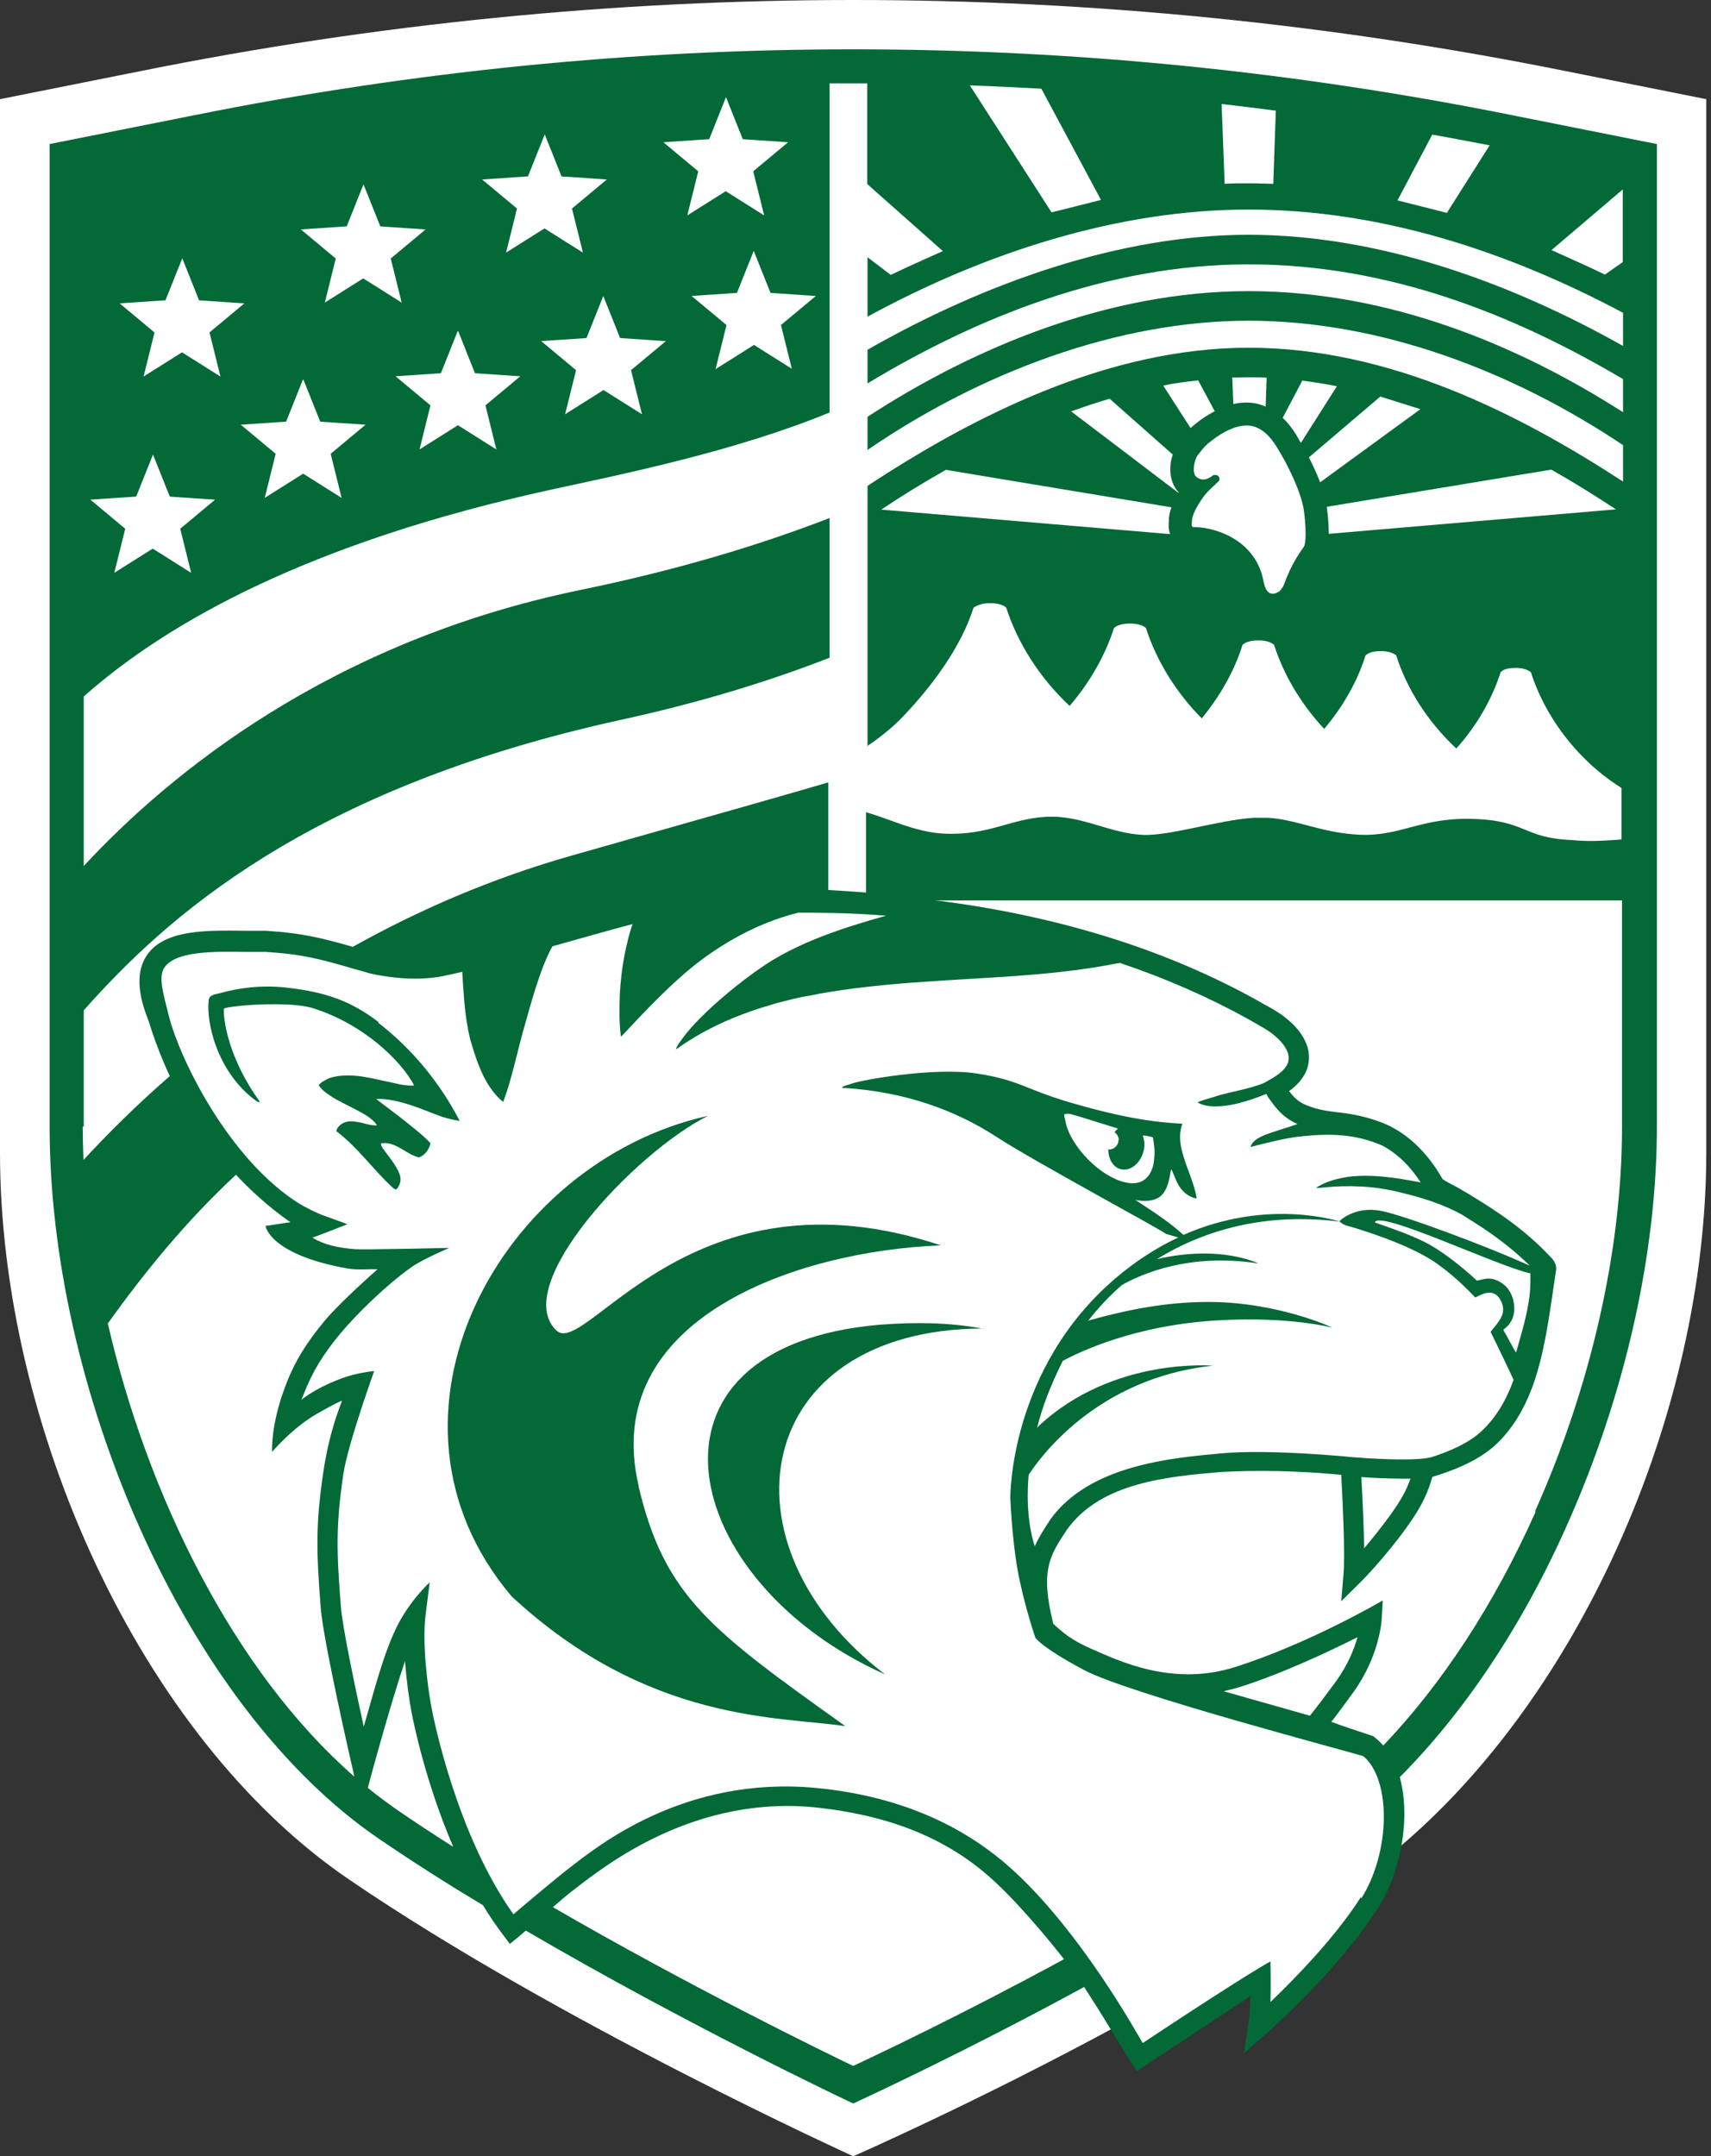 <?xml version="1.0" encoding="UTF-8"?> <svg xmlns="http://www.w3.org/2000/svg" width="154" height="194" viewBox="0 0 154 194" fill="none"><rect x="0" y="0" width="154" height="194" fill="#333333" stroke="none"/><path d="M140.928 6.399C119.758 2.133 98.267 0 76.799 0C55.331 0 33.817 2.133 12.647 6.399L0 8.922V103.721C0 128.079 12.487 156.223 31.434 169.114C50.382 182.027 76.799 194 76.799 194C76.799 194 88.025 189.092 101.062 182.004C101.612 182.876 102.139 183.793 102.689 184.711C108.829 180.628 112.976 178.013 113.823 177.531C113.823 178.862 113.823 180.307 113.755 181.568C117.26 178.518 122.53 172.967 124.477 167.393C142.05 153.539 153.575 127.07 153.575 103.721V8.922L140.928 6.399V6.399Z" fill="white"></path><path d="M136.231 10.39C96.8 2.454 56.797 2.454 17.367 10.39L4.468 12.959V101.404C4.468 112.872 7.332 125.648 12.533 137.369C18.031 149.732 25.684 159.709 34.115 165.444C37.071 167.462 40.232 169.48 43.463 171.407C44.036 172.348 44.654 173.265 45.319 174.137L45.892 174.894L46.625 174.297C46.831 174.114 47.106 173.907 47.381 173.655C47.381 173.655 47.335 173.678 47.335 173.701C61.769 182.142 75.974 188.862 76.157 188.954L76.799 189.252L77.44 188.954C77.578 188.885 86.628 184.733 97.579 178.77C97.786 179.091 99.275 181.408 100.191 182.944C100.741 183.839 101.268 184.711 101.818 185.559L102.322 186.339L103.101 185.834C106.171 183.816 110.387 181.018 112.541 179.596C112.518 180.444 112.472 181.431 112.334 182.256L111.968 184.733L113.846 183.082C114.121 182.853 120.582 177.141 124.065 171.614C126.127 168.357 126.975 163.494 125.989 159.893C131.809 154.044 137.033 146.245 141.042 137.208C146.266 125.51 149.13 112.781 149.13 101.358V12.959L136.231 10.39ZM146.06 17.042V23.579L144.456 24.703C142.806 23.9 139.576 22.478 139.645 22.501L146.06 17.042V17.042ZM128.899 12.111C130.618 12.409 132.359 12.753 134.077 13.074L130.228 19.152C130.228 19.152 125.692 18.005 125.783 18.028L128.899 12.133V12.111ZM114.832 9.955L114.603 16.537C114.259 16.537 113.274 16.492 112.38 16.492C111.67 16.492 110.937 16.492 110.226 16.537L109.952 9.358C111.578 9.542 113.205 9.748 114.832 9.955V9.955ZM93.73 7.982L99.092 17.982C99.71 17.845 94.555 19.129 94.647 19.106L87.292 7.684C89.446 7.753 91.577 7.867 93.73 7.982V7.982ZM71.323 33.212L67.863 31.034L64.404 33.212L65.389 29.244L62.25 26.63L66.328 26.354L67.841 22.57L69.353 26.354L73.431 26.63L70.292 29.244L71.277 33.212H71.323ZM63.831 12.524L65.343 8.739L66.855 12.524L70.933 12.799L67.795 15.414L68.78 19.382L65.32 17.203L61.861 19.382L62.846 15.414L59.707 12.799L63.785 12.524H63.831ZM59.936 30.689L56.797 33.304L57.782 37.272L54.323 35.093L50.863 37.272L51.848 33.304L48.71 30.689L52.788 30.414L54.3 26.63L55.812 30.414L59.89 30.689H59.936ZM47.518 15.872L49.03 12.088L50.542 15.872L54.621 16.148L51.482 18.762L52.467 22.73L49.007 20.551L45.548 22.73L46.533 18.762L43.394 16.148L47.472 15.872H47.518ZM41.24 29.795L42.753 33.58L46.831 33.855L43.692 36.47L44.677 40.438L41.218 38.259L37.758 40.438L38.743 36.47L35.604 33.855L39.682 33.58L41.195 29.795H41.24ZM31.205 20.368L32.717 16.583L34.23 20.368L38.308 20.643L35.169 23.258L36.154 27.226L32.694 25.047L29.235 27.226L30.22 23.258L27.081 20.643L31.16 20.368H31.205ZM27.31 34.153L28.823 37.938L32.901 38.213L29.762 40.828L30.747 44.796L27.288 42.617L23.828 44.796L24.813 40.828L21.674 38.213L25.752 37.938L27.265 34.153H27.31ZM14.892 27.02L16.405 23.235L17.917 27.02L21.995 27.295L18.856 29.91L19.841 33.878L16.382 31.699L12.922 33.878L13.907 29.91L10.768 27.295L14.847 27.02H14.892ZM12.258 44.681L13.77 40.896L15.282 44.681L19.36 44.956L16.221 47.571L17.206 51.539L13.747 49.36L10.287 51.539L11.272 47.571L8.134 44.956L12.212 44.681H12.258ZM7.538 101.381V90.899C14.801 82.733 27.517 70.967 55.95 64.751C63.304 63.145 69.49 61.196 74.668 59.177V46.608C68.39 49.039 60.967 51.287 52.261 53.076C29.739 57.709 15.236 69.613 7.538 77.916V62.663C15.167 55.897 28.021 48.764 49.672 44.039C56.018 42.663 66.214 40.598 74.668 37.112V7.5C75.791 7.5 76.936 7.5 78.059 7.5V16.56L84.864 22.593C85.024 22.524 81.839 23.923 80.144 24.749C80.144 24.749 80.167 24.749 80.19 24.749L78.082 23.143V28.488C88.667 22.73 100.581 18.854 112.38 18.854C124.179 18.854 135.612 22.57 146.083 28.143V31.125C135.727 25.299 123.973 21.125 112.38 21.125C100.787 21.125 88.598 25.46 78.082 31.469V34.497C87.728 28.671 99.55 23.785 112.38 23.785C125.21 23.785 136.529 28.465 146.083 34.107V37.089C136.735 31.102 125.073 26.194 112.38 26.194C99.687 26.194 87.544 31.332 78.082 37.502V40.483C88.186 33.557 100.535 28.855 112.38 28.855C124.225 28.855 136.093 33.373 146.083 40.048V43.328C136.712 37.227 125.073 31.286 112.38 31.286C99.687 31.286 87.544 37.479 78.082 43.718V67.113C79.296 66.287 80.396 65.393 81.267 64.475C83.947 61.677 86.513 58.168 87.613 54.704C87.613 54.704 87.659 54.636 87.888 54.521C88.117 54.406 88.484 54.269 89.102 54.269C89.721 54.269 90.087 54.383 90.317 54.498C90.523 54.613 90.569 54.681 90.569 54.681C91.577 57.824 93.57 60.989 96.273 63.512C98.106 61.379 99.481 58.948 100.26 56.516C100.26 56.516 100.306 56.448 100.512 56.333C100.741 56.218 101.085 56.103 101.703 56.103C102.299 56.103 102.689 56.218 102.895 56.333C103.101 56.448 103.147 56.516 103.147 56.516C104.063 59.383 105.805 62.251 108.164 64.636C109.837 62.595 111.12 60.324 111.83 58.03C111.83 58.03 111.876 57.961 112.082 57.847C112.288 57.732 112.655 57.617 113.251 57.617C113.846 57.617 114.213 57.732 114.419 57.847C114.625 57.961 114.671 58.007 114.671 58.007C115.519 60.668 117.077 63.329 119.185 65.576C120.903 63.558 122.186 61.264 122.896 58.994C122.896 58.994 122.942 58.925 123.126 58.81C123.332 58.695 123.675 58.581 124.271 58.581C124.844 58.581 125.21 58.695 125.417 58.81C125.623 58.902 125.669 58.971 125.669 58.971C126.608 61.952 128.51 64.957 131.076 67.343C132.932 65.278 134.306 62.87 135.062 60.484C135.062 60.484 135.108 60.416 135.291 60.301C135.498 60.186 135.841 60.094 136.414 60.094C136.987 60.094 137.331 60.209 137.537 60.324C137.743 60.416 137.789 60.484 137.789 60.484C138.82 63.719 140.951 66.953 143.86 69.384C144.525 69.934 145.212 70.439 145.945 70.898V75.531C144.319 75.646 143.013 75.737 141.432 75.577C137.01 75.393 137.422 73.788 132.405 73.673C127.731 73.581 126.035 75.302 122.232 75.095C118.91 74.912 116.756 73.742 114.144 73.581H112.815C109.654 73.788 105.323 75.21 102.895 75.118C99.825 74.981 97.396 73.329 94.189 73.49C90.958 73.65 88.988 75.187 85.001 75.004C82.412 74.889 80.144 73.696 77.944 73.077V80.302C76.799 80.21 75.653 80.141 74.553 80.073V70.393C70.979 71.448 65.595 72.962 51.459 76.976C44.104 79.063 37.552 81.953 31.755 85.188C29.075 84.43 27.288 83.949 23.897 83.742H23.874H23.851C23.301 83.742 22.728 83.742 22.132 83.742C18.512 83.697 14.801 83.628 13.22 85.944C12.28 87.344 12.326 89.27 13.38 91.862C13.907 93.582 14.549 95.234 15.282 96.816C12.28 99.431 9.692 102 7.515 104.363C7.469 103.331 7.446 102.321 7.446 101.335L7.538 101.381ZM105.301 48.053L79.319 45.851C81.198 44.589 83.145 43.397 85.139 42.273L105.438 45.644C105.323 45.965 105.232 46.309 105.209 46.631C105.209 46.699 105.209 46.768 105.209 46.837C105.186 47.112 105.14 47.594 105.323 48.076L105.301 48.053ZM96.388 37.02C97.556 36.607 98.702 36.217 99.871 35.873L105.553 40.896C105.484 41.103 105.438 41.309 105.392 41.516C105.209 42.64 105.461 43.626 106.08 44.291C106.08 44.291 106.08 44.314 106.057 44.337L96.388 36.997V37.02ZM104.705 34.703C104.705 34.703 105.186 34.52 107.844 34.222L109.333 36.997C108.76 37.295 108.233 37.639 107.821 37.961C107.592 38.144 107.385 38.304 107.156 38.511L104.705 34.703V34.703ZM107.294 46.745C107.34 46.149 108.027 45.071 108.439 44.543C108.76 44.13 109.356 43.626 109.745 43.236C109.837 42.8 109.516 42.731 109.333 42.731C109.287 42.731 109.241 42.731 109.241 42.731C108.943 42.961 108.623 43.144 108.302 43.144C108.096 43.144 107.89 43.075 107.66 42.892C107.454 42.731 107.408 42.295 107.477 41.837C107.546 41.47 107.66 41.103 107.867 40.873C108.004 40.69 108.119 40.552 108.21 40.438C108.508 40.071 108.737 39.887 109.127 39.589C109.997 38.924 111.12 38.282 112.22 38.282C113.434 38.282 114.328 39.245 114.923 40.231C115.656 41.424 116.298 42.663 116.802 43.97C116.985 44.452 117.146 44.933 117.26 45.415C117.444 46.126 117.673 48.672 117.352 49.2C117.169 49.452 116.252 50.667 115.611 52.48C115.496 52.801 115.404 52.892 115.198 53.168C114.946 53.351 114.717 53.42 114.557 53.42C114.076 53.42 113.846 52.915 113.732 52.342C113.022 48.397 109.104 47.456 107.683 47.433C107.179 47.433 107.248 47.433 107.294 46.722V46.745ZM110.914 33.969C111.395 33.969 111.899 33.947 112.38 33.947C113.961 33.947 114.007 33.992 114.007 33.992L113.915 36.584C113.297 36.309 112.701 36.217 112.197 36.217C111.784 36.217 111.395 36.263 111.005 36.355L110.914 33.969ZM117.1 39.864C116.962 39.635 116.825 39.406 116.687 39.153C116.298 38.511 115.886 38.006 115.45 37.593L117.214 34.245C118.245 34.382 119.299 34.543 120.33 34.749L117.077 39.864H117.1ZM124.202 35.667L127.845 36.814L118.818 43.397C118.818 43.397 118.772 43.259 118.749 43.213C118.475 42.525 118.154 41.837 117.81 41.149L124.225 35.69L124.202 35.667ZM139.622 42.25C141.615 43.374 143.562 44.589 145.441 45.828L119.597 48.03C119.597 47.135 119.506 46.218 119.414 45.598L139.645 42.25H139.622ZM9.692 119.088C13.037 114.432 16.702 109.913 21.239 105.693C22.659 107.207 24.194 108.583 25.844 109.753C25.936 109.822 26.027 109.89 26.142 109.959C25.959 110.005 25.844 110.005 25.844 110.005L23.897 110.303C23.897 110.303 24.24 112.849 31.182 114.111C32.145 114.294 33.107 114.157 33.978 114.203C32.305 115.671 30.197 117.666 29.235 118.813C27.562 120.831 26.486 122.552 25.661 124.776C24.332 128.286 24.492 130.625 24.492 130.625C24.492 130.625 26.348 128.423 28.593 127.162C29.258 126.795 30.014 126.336 30.793 126.015C30.037 127.919 29.464 130.029 29.12 132.323C28.387 137.162 28.479 139.685 28.868 144.663C29.098 147.645 31.663 158.838 31.778 159.319L31.893 159.847C20.964 150.305 13.243 134.41 9.714 119.111L9.692 119.088ZM40.782 166.155C39.087 165.077 37.437 163.999 35.833 162.898C34.917 162.255 34.001 161.59 33.107 160.856L33.519 159.319C33.519 159.319 35.192 153.172 36.452 149.457C36.59 151.223 36.819 152.92 37.048 154.09C37.208 154.938 38.308 160.375 40.782 166.132V166.155ZM76.799 185.88C73.935 184.504 62.044 178.701 49.764 171.591C50.451 170.994 51.092 170.444 51.757 169.939C54.369 167.944 62.571 161.315 73.889 162.668C78.678 163.242 84.612 164.687 89.561 169.32C92.401 171.958 95.495 175.926 95.769 176.27C86.697 181.201 78.998 184.848 76.776 185.88H76.799ZM122.507 170.65C120.239 174.251 116.504 178.059 114.351 180.123C114.396 178.953 114.351 176.476 114.351 176.476C114.351 176.476 112.861 177.187 102.849 183.816C102.482 183.22 97.236 173.632 90.844 167.967C87.911 165.375 82.504 161.705 73.362 160.856C61.586 159.778 53.819 166.086 51.344 167.99C50.13 168.907 46.418 172.049 46.212 172.233C41.149 165.099 39.087 154.916 38.858 153.746C38.468 151.773 37.987 147.713 38.308 145.282L38.674 142.369C38.674 142.369 36.864 143.998 35.673 146.452C34.482 148.883 33.634 152.278 32.74 155.351C31.939 151.727 30.816 146.337 30.678 144.525C30.289 139.571 30.22 137.254 30.907 132.598C31.32 129.891 33.68 123.354 33.68 123.354C33.68 123.354 32.855 123.423 31.755 123.698C30.655 123.974 28.731 124.776 27.494 125.671C27.356 125.763 27.242 125.855 27.127 125.946C27.196 125.786 27.265 125.602 27.333 125.442C28.112 123.423 29.075 121.864 30.61 120.006C32.145 118.171 34.757 115.625 37.048 113.996C38.056 113.285 40.439 112.276 40.439 112.276C40.439 112.276 32.694 112.459 31.939 112.391C30.403 112.253 29.258 112.024 28.112 111.358C28.41 111.267 31.274 110.143 31.274 110.143L29.006 109.317C28.479 109.134 27.333 108.537 26.921 108.285C20.597 104.317 16.13 95.234 15.167 91.289C14.686 89.339 14.228 87.894 14.801 87.045C15.832 85.555 19.2 85.6 22.178 85.646C22.751 85.646 23.347 85.646 23.919 85.646C27.288 85.853 28.891 86.311 31.824 87.16C32.259 87.275 33.267 87.573 33.267 87.573C34.367 87.825 37.185 88.353 39.843 87.825C40.439 87.71 41.011 87.573 41.607 87.435C41.676 88.811 41.836 91.174 42.088 92.367C42.134 92.78 42.249 93.169 42.34 93.582C42.776 95.05 43.234 96.541 44.104 97.826C44.448 98.307 44.815 98.789 45.296 99.133C46.144 96.839 46.579 94.454 47.289 92.046C47.587 91.036 48.549 87.229 49.718 85.142C52.788 84.27 56.751 83.169 56.935 83.146C56.774 83.582 56.522 84.454 56.477 84.729C56.087 86.266 55.881 87.848 55.789 89.431C55.743 90.715 55.72 92 55.881 93.261C55.95 93.215 56.018 93.147 56.064 93.101C57.851 91.197 59.661 89.27 61.632 87.573C63.923 85.577 67.566 83.169 71.85 82.114C73.408 82.114 76.57 82.114 79.754 82.389C75.951 83.444 72.331 84.66 69.398 86.472C67.061 87.917 63.167 91.082 61.517 93.307C61.265 93.674 60.967 93.995 60.83 94.408C60.967 94.339 61.105 94.248 61.219 94.156C63.51 92.573 66.076 91.426 68.734 90.601C69.169 90.509 69.559 90.325 69.971 90.234C70.911 90.004 71.85 89.729 72.812 89.591C74.095 89.316 75.401 89.133 76.707 88.949C78.884 88.674 81.06 88.467 83.26 88.33C88.644 87.94 94.097 87.825 99.412 86.885C99.527 86.885 100.306 86.701 100.787 86.632C104.888 88.009 108.76 89.706 112.288 91.656C112.495 91.77 112.724 91.908 112.93 92.023C113.526 92.367 114.098 92.665 114.603 93.078C115.29 93.628 115.702 94.156 115.908 94.706C116.046 95.096 116 95.532 115.817 95.853C115.542 96.312 115.038 96.725 114.328 97.115L113.778 97.436C112.472 97.963 111.097 98.17 109.745 98.537C109.104 98.766 108.416 98.904 107.775 99.179C108.119 99.385 108.508 99.477 108.898 99.523C110.57 99.661 112.426 99.041 113.984 98.422C114.076 98.629 114.167 98.766 114.259 98.881C114.259 98.904 114.305 98.927 114.328 98.972C115.015 99.959 115.679 100.647 116.779 101.129C115.886 101.473 114.351 101.863 113.526 102.252C113.113 102.459 112.678 102.734 112.563 103.193C114.098 102.803 115.634 102.39 117.214 102.23C119.643 101.977 122.003 102 124.432 103.078C126.035 103.927 127.158 105.28 127.868 106.381C127.799 106.381 127.685 106.335 127.616 106.335C125.554 105.945 123.446 105.624 121.361 105.877C120.353 106.037 119.345 106.289 118.497 106.84V106.886C118.704 106.886 118.91 106.863 119.116 106.84C121.384 106.61 123.698 106.702 125.898 107.253C127.868 107.711 129.816 108.308 131.603 109.294C132.153 109.638 132.702 109.982 133.298 110.372C135.039 111.519 136.46 112.666 137.697 113.881C133.55 112.001 126.31 109.34 124.34 108.95C121.911 108.468 120.559 109.868 120.559 109.868C120.559 109.868 120.743 110.166 121.407 110.326C121.682 110.395 126.746 111.84 129.312 113.675C130.572 114.57 131.717 115.602 132.771 116.726C132.955 116.726 134.123 115.808 134.856 116.68C135.2 117.093 135.429 117.689 135.2 118.331C134.948 118.996 134.238 119.662 134.169 119.845C134.558 120.602 136.002 123.63 136.231 124.157C135.543 126.061 134.627 127.529 133.459 128.653C132.29 129.823 130.411 130.602 128.83 131.107C127.479 131.451 124.111 131.291 121.774 131.107C121.774 131.107 114.328 130.35 109.906 130.763C105.461 131.176 98.106 131.795 94.555 136.681C93.982 137.552 93.501 138.309 93.135 139.112C92.86 138.332 92.287 136.084 92.585 132.69C93.478 131.313 98.633 123.974 109.173 122.873C109.173 122.873 100.145 122.07 93.478 128.309L93.341 128.469C93.822 126.566 94.509 124.754 95.655 122.437C97.075 121.68 102.116 119.203 109.7 118.79C116.069 118.423 119.941 119.455 119.941 119.455C119.941 119.455 115.038 117.139 108.76 117.139C105.094 117.139 101.681 117.781 98.038 118.79L97.923 118.859C98.794 117.735 99.802 116.634 100.97 115.625C102.734 114.615 107.065 112.712 113.251 113.675C113.251 113.675 109.86 111.955 104.132 113.285C108.371 110.67 113.892 109.065 120.605 109.913C120.605 109.913 114.167 107.734 106.515 111.106C105.278 109.982 104.086 109.202 102.162 107.941C102.276 107.987 103.445 108.239 104.27 107.757C105.323 107.115 105.278 105.303 105.438 105.211C105.621 105.578 105.85 106.266 106.08 106.633C106.377 107.138 106.836 107.574 107.408 107.757C107.5 107.78 107.615 107.849 107.706 107.803C107.5 106.496 106.881 105.28 106.515 104.019C106.217 103.078 106.057 102.046 106.423 101.106C106.102 101.083 105.782 101.06 105.461 101.037C102.322 100.807 99.275 100.051 96.273 99.179C92.172 97.963 91.76 97.183 87.934 96.587C84.108 95.991 77.578 97.16 76.707 97.482C76.409 97.596 76.066 97.642 75.791 97.826C75.837 97.94 76.02 97.871 76.134 97.894C81.358 98.239 85.895 99.821 89.675 102.275C93.157 104.546 104.842 110.808 104.934 111.014L106.057 111.335C104.247 112.184 102.391 113.331 100.512 114.914C90.798 123.125 90.935 134.777 90.935 134.777C90.935 134.777 91.073 138.332 91.577 141.176C92.126 144.25 93.18 147.323 93.18 147.323C93.18 147.323 93.547 148.103 97.534 150.236C101.52 152.37 121.064 157.484 122.713 158.012C125.233 160.122 125.165 166.636 122.507 170.834V170.65ZM130.595 108.583C130.595 108.583 130.618 108.583 130.64 108.606C130.64 108.606 130.595 108.606 130.572 108.583H130.595ZM136.231 117.07C136.048 116.382 135.796 115.877 135.2 115.464C134.673 115.097 134.123 114.937 133.481 115.097C133.321 115.12 133.069 115.212 132.909 115.212C132.267 114.57 130.343 112.941 128.785 112.047C127.227 111.152 125.119 110.487 123.744 109.982C124.111 108.812 134.719 113.904 137.743 114.57C137.766 115.533 137.72 116.496 137.537 117.437C137.285 118.882 136.849 120.281 136.46 121.68C136.414 121.68 135.887 120.717 135.635 120.235C135.544 120.029 135.383 119.868 135.314 119.639C135.521 119.455 135.75 119.295 135.887 119.065C136.3 118.492 136.391 117.735 136.208 117.047L136.231 117.07ZM126.952 133.011C126.654 133.928 126.196 134.846 125.05 136.428C124.248 137.529 123.446 138.516 122.782 139.296C122.759 137.392 122.644 135.006 122.53 132.896C123.538 132.965 124.844 133.034 126.104 133.034C126.379 133.034 126.677 133.034 126.952 133.034V133.011ZM100.672 102.574C100.672 103.055 100.283 103.422 99.825 103.422C99.802 103.422 99.779 103.422 99.756 103.422C99.756 104.271 100.168 105.005 100.856 105.188C101.703 105.418 102.62 104.707 102.918 103.606C103.055 103.078 103.009 102.574 102.849 102.161C103.17 102.161 103.468 102.252 103.765 102.321C103.88 102.964 103.972 103.629 103.88 104.271C103.834 105.005 103.559 105.785 102.918 106.198C102.23 106.633 101.383 106.45 100.672 106.198C99.298 105.647 98.152 104.661 97.236 103.537C96.594 102.688 95.999 101.748 95.861 100.67C95.792 100.555 95.792 100.395 95.792 100.257C96.228 100.096 96.663 100.349 97.098 100.44C98.267 100.807 99.458 101.174 100.627 101.541C100.512 101.633 100.398 101.748 100.306 101.863C100.535 102.023 100.695 102.275 100.695 102.574H100.672ZM110.135 152.163C110.616 152.048 111.12 151.934 111.624 151.773C115.656 150.489 119.895 148.447 122.186 147.3C121.888 148.356 121.316 149.778 120.285 151.223C119.528 152.255 118.727 153.333 117.902 154.365L110.135 152.163ZM138.224 135.993C134.512 144.319 129.77 151.544 124.5 157.049C124.271 156.773 123.996 156.521 123.698 156.292L123.584 156.2L123.446 156.154C122.186 155.741 120.743 155.26 119.826 154.916C120.514 154.044 121.155 153.149 121.774 152.301C124.157 149.044 124.363 145.787 124.363 145.649L124.454 143.998C124.454 143.998 117.81 147.897 111.097 150.007C105.461 151.773 100.604 149.365 98.45 148.447C96.319 147.53 95.701 146.888 94.807 146.108C93.593 141.268 94.486 139.938 96.067 137.575C99.115 133.378 105.094 132.85 109.883 132.437C113.228 132.254 116.779 132.323 120.72 132.69C120.88 135.74 121.064 139.823 120.926 141.589L120.72 144.066L122.484 142.323C122.484 142.323 124.569 140.236 126.562 137.484C128.143 135.305 128.556 134.112 128.922 132.873C129.083 132.827 129.266 132.781 129.426 132.713C129.472 132.713 129.541 132.69 129.587 132.667C131.351 132.093 133.39 131.199 134.765 129.846C136.368 128.309 137.583 126.13 138.385 123.377C139.049 121.084 139.393 118.721 139.736 116.45C139.828 115.762 139.942 115.074 140.034 114.409C140.194 113.698 139.69 113.216 139.507 113.033C139.484 113.01 139.461 112.987 139.438 112.964L139.37 112.895C137.972 111.427 136.322 110.074 134.283 108.744C133.298 108.101 132.382 107.528 131.465 107C131.236 106.863 130.984 106.725 130.709 106.588C130.411 106.427 130.091 106.266 129.839 106.083C128.945 104.5 127.112 101.931 124.042 100.876C122.461 100.326 121.361 100.188 120.376 100.073C119.46 99.959 118.681 99.867 117.627 99.454C116.917 99.179 116.504 98.789 116.023 98.17C116.596 97.757 117.054 97.275 117.375 96.748C117.856 95.945 117.948 94.936 117.627 94.041C117.306 93.147 116.687 92.344 115.725 91.587C115.107 91.082 114.442 90.715 113.801 90.371C113.594 90.257 113.388 90.142 113.159 90.004C109.195 87.802 104.865 85.944 100.26 84.476C95.517 82.963 90.431 81.839 85.139 81.128C84.795 81.082 84.474 81.036 84.153 81.013H145.991V101.404C145.991 112.391 143.219 124.685 138.155 135.993H138.224Z" fill="#026937"></path><path d="M88.484 119.547C85.482 118.973 82.321 118.95 79.273 119.18C55.995 121.129 61.128 142.392 79.663 150.649C64.312 138.928 67.68 119.616 88.484 119.524V119.547Z" fill="#026937"></path><path d="M34.092 91.977C31.526 90.004 29.235 89.27 25.982 88.88C23.942 88.628 21.858 88.788 19.864 89.339C19.475 89.454 18.856 89.477 18.787 89.958C18.535 91.954 19.544 96.495 23.049 99.041C23.14 99.11 23.301 99.202 23.393 99.133C20.208 94.729 20.07 91.013 20.162 90.738C20.735 90.463 26.005 90.05 28.112 90.692C32.718 92.114 36.154 95.486 37.277 97.665C36.36 97.734 35.467 97.413 34.55 97.252C32.947 96.885 31.251 96.495 29.624 97C29.304 97.183 28.914 97.321 28.685 97.642C29.006 98.124 29.51 98.445 29.968 98.743C30.724 99.202 31.526 99.546 32.305 99.982C32.924 100.303 33.542 100.67 33.932 101.243C33.496 101.289 33.061 101.151 32.626 101.037C32.145 100.922 31.618 100.83 31.137 100.945C30.747 101.06 30.358 101.358 30.266 101.771C32.191 103.216 33.565 105.211 35.329 106.84C35.421 106.932 35.536 107 35.65 107.023C36.017 106.679 36.154 106.129 35.971 105.67C35.65 104.775 34.963 104.064 34.436 103.285C34.367 103.147 34.252 103.032 34.298 102.872C35.604 102.642 36.521 103.858 37.712 104.133C38.239 103.95 38.651 103.399 38.743 102.849C37.46 101.473 33.68 98.812 33.886 98.881C35.581 98.789 37.712 99.683 39.247 100.28C39.934 100.555 40.645 100.739 41.378 100.853C39.591 97.413 37.093 94.362 34.023 92L34.092 91.977Z" fill="#026937"></path><path d="M57.485 133.699C53.956 118.675 71.644 112.551 84.68 112.047C62.136 104.546 52.719 122.231 50.084 119.707C45.868 115.716 57.118 103.698 63.716 100.395C45.021 104.546 32.374 127.506 46.052 143.631C58.378 155.053 70.2 154.411 76.089 155.306C63.968 146.658 59.799 143.631 57.462 133.676L57.485 133.699Z" fill="#026937"></path></svg> 